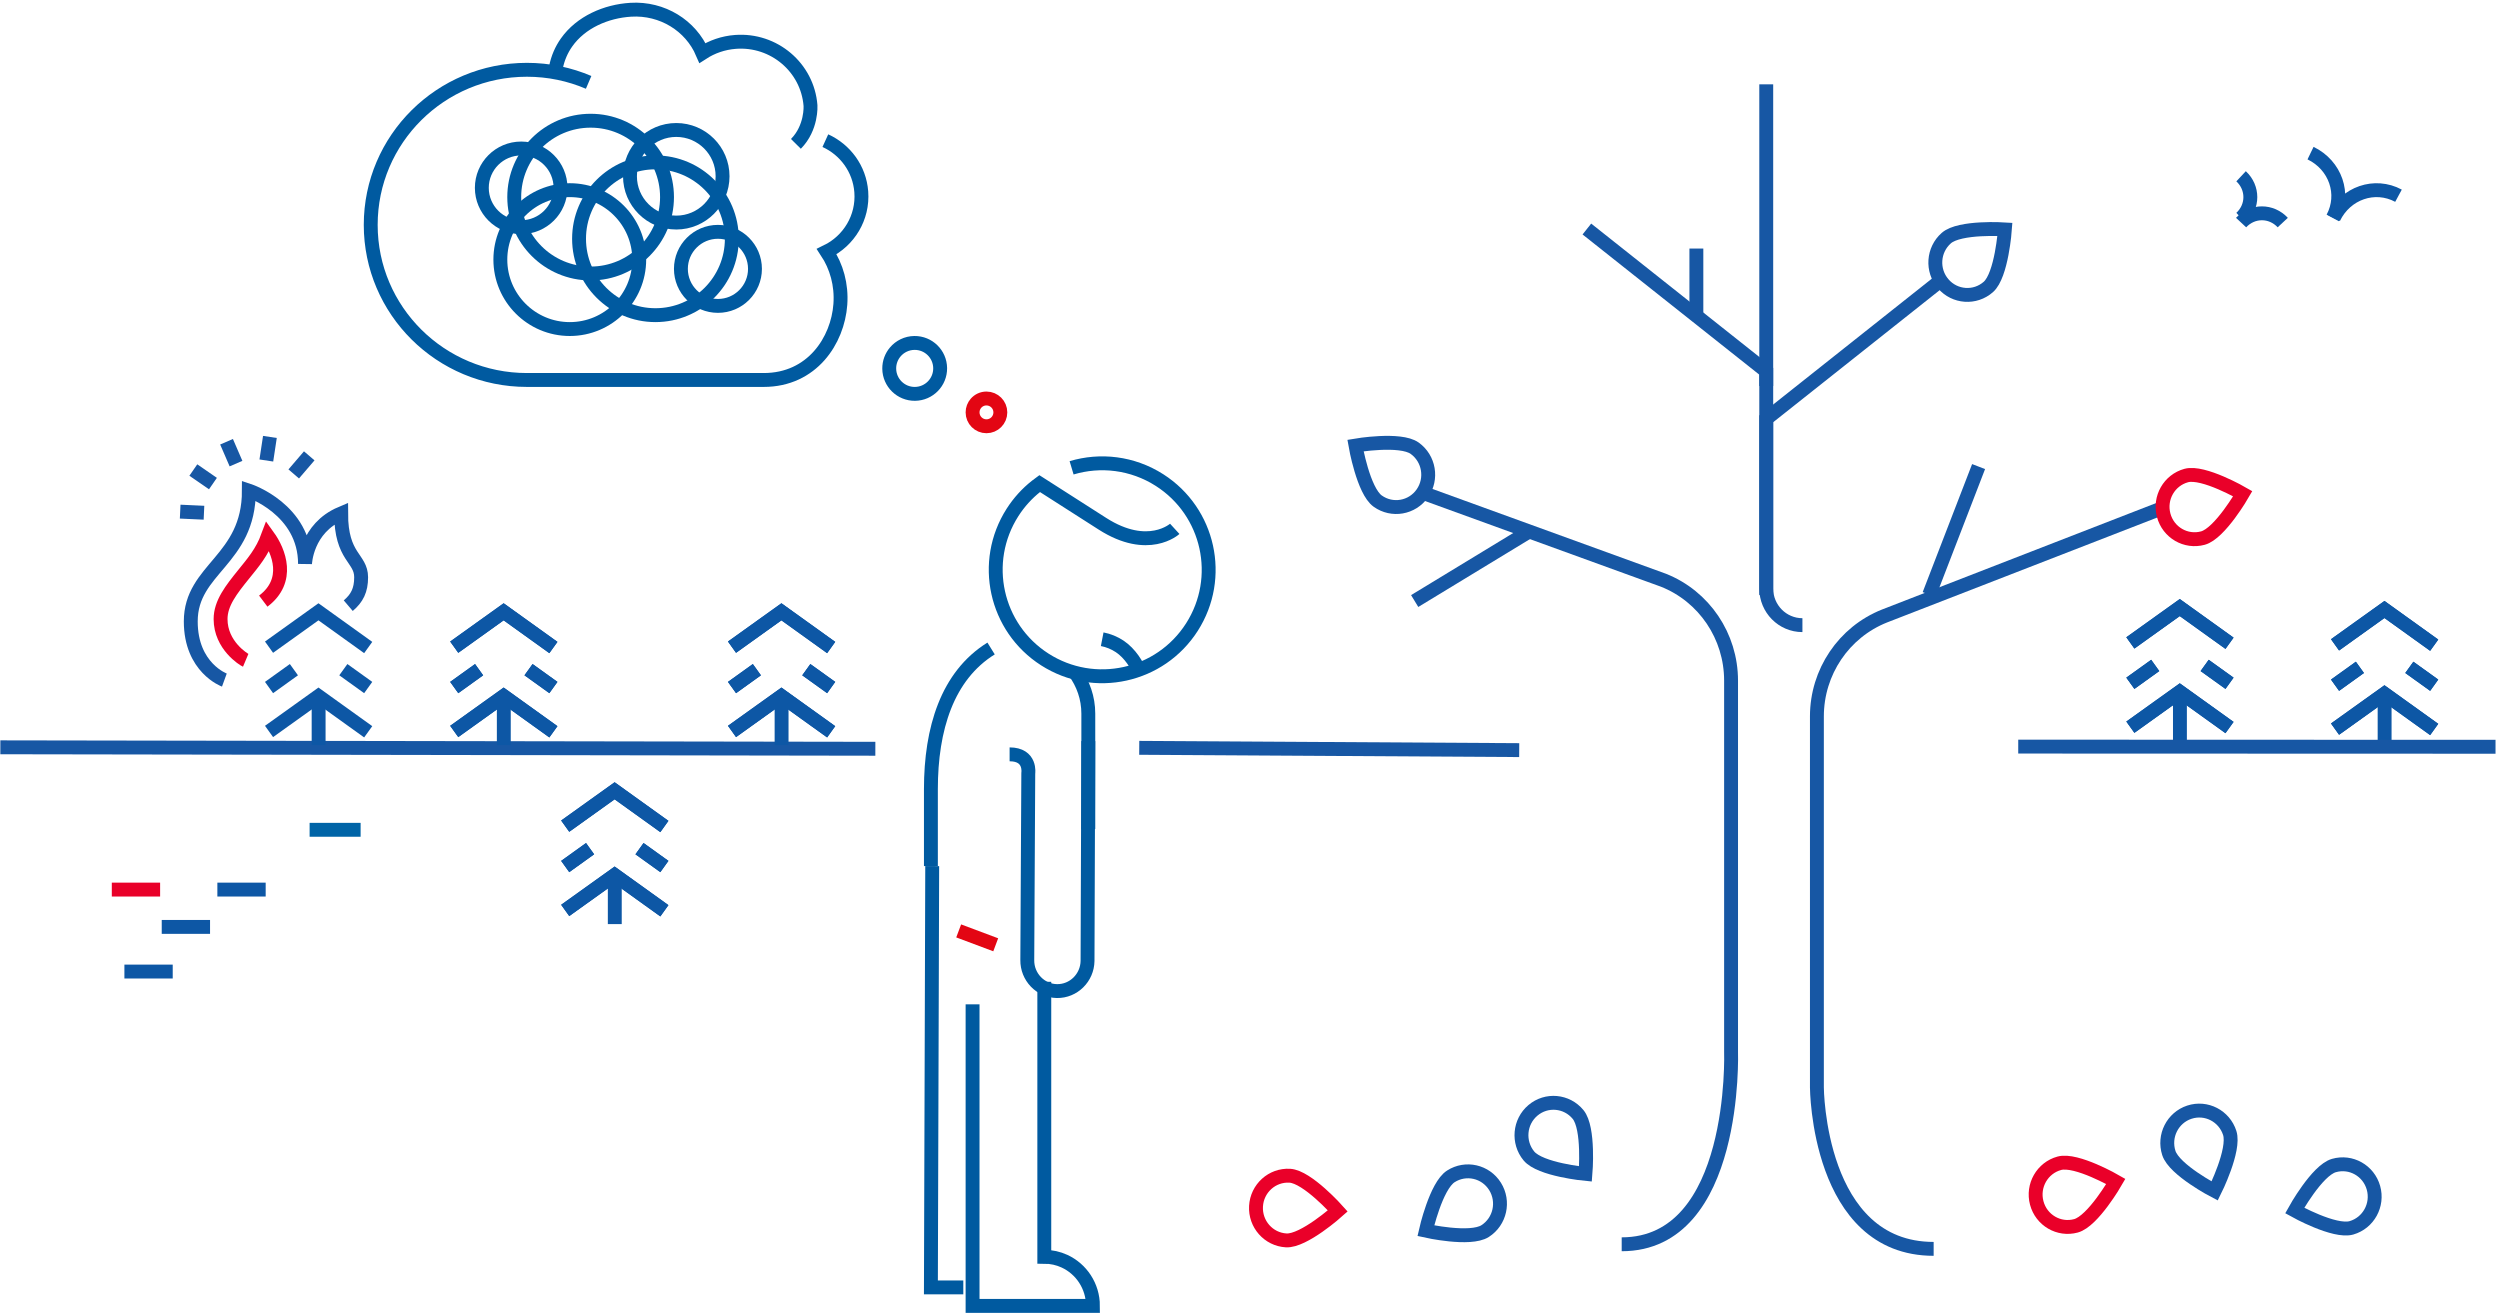 <?xml version="1.0" encoding="UTF-8"?>
<svg width="540px" height="284px" viewBox="0 0 540 284" version="1.1" xmlns="http://www.w3.org/2000/svg" xmlns:xlink="http://www.w3.org/1999/xlink">
    <!-- Generator: Sketch 63.1 (92452) - https://sketch.com -->
    <title>Group 105</title>
    <desc>Created with Sketch.</desc>
    <g id="Page-1" stroke="none" stroke-width="1" fill="none" fill-rule="evenodd">
        <g id="latt-lastbil-copy-2" transform="translate(-624, -196)" stroke-width="3">
            <g id="Group-105" transform="translate(624, 198)">
                <path d="M232.075,143.075 C233.961,145.629 235.075,148.759 235.075,152.131 L235.075,177.075" id="Stroke-1" stroke="#005AA0"></path>
                <path d="M235.075,158.075 L234.908,205.569 C234.853,209.202 231.881,212.129 228.302,212.074 C224.724,212.018 221.841,209.001 221.895,205.369 L222.109,165.034 C222.109,165.034 222.761,160.938 218.075,160.938" id="Stroke-2" stroke="#005AA0"></path>
                <path d="M225.568,210.075 L225.568,269.463 C227.119,269.463 228.59,269.803 229.916,270.412 C233.55,272.081 236.075,275.781 236.075,280.075 L210.075,280.075 L210.075,214.939" id="Stroke-3" stroke="#005AA0"></path>
                <polyline id="Stroke-4" stroke="#005AA0" points="208.075 276.075 201.075 276.075 201.357 185.075"></polyline>
                <line x1="207.075" y1="199.075" x2="215.075" y2="202.075" id="Stroke-5" stroke="#E30613"></line>
                <path d="M238.075,136.075 C239.425,136.335 240.702,136.864 241.843,137.616 C244.122,139.121 245.734,141.848 246.075,143.075" id="Stroke-6" stroke="#005AA0"></path>
                <path d="M253.745,112.229 C253.745,112.229 248.028,117.463 238.134,111.134 L224.574,102.462 L223.805,103.034 C221.852,104.579 220.118,106.469 218.702,108.684 C211.858,119.383 214.984,133.605 225.683,140.448 C236.383,147.292 250.605,144.167 257.448,133.466 C264.291,122.768 261.166,108.546 250.467,101.703 C244.592,97.946 237.657,97.192 231.463,99.048" id="Stroke-7" stroke="#005AA0"></path>
                <path d="M201.075,185.075 L201.075,168.441 C201.075,155.441 204.59,143.962 214.075,138.075" id="Stroke-8" stroke="#005AA0"></path>
                <path d="M216.075,87.075 C216.075,88.732 214.732,90.075 213.075,90.075 C211.418,90.075 210.075,88.732 210.075,87.075 C210.075,86.323 210.351,85.636 210.808,85.11 C211.358,84.476 212.17,84.075 213.075,84.075 C214.732,84.075 216.075,85.418 216.075,87.075 Z" id="Stroke-9" stroke="#E30613"></path>
                <path d="M203.074,77.511 C203.11,80.548 200.676,83.039 197.638,83.075 C194.601,83.11 192.111,80.676 192.075,77.639 C192.059,76.262 192.551,74.996 193.378,74.021 C194.372,72.848 195.852,72.095 197.511,72.076 C200.548,72.04 203.039,74.475 203.074,77.511 Z" id="Stroke-10" stroke="#005AA0"></path>
                <path d="M120.075,12.592 C120.479,10.532 121.28,8.731 122.367,7.186 C125.478,2.764 130.939,0.431 136.23,0.106 C143.073,-0.313 149.195,3.531 151.733,9.441 C153.797,8.105 156.221,7.249 158.854,7.051 C167.176,6.425 174.435,12.586 175.068,20.811 C175.068,20.811 175.372,25.585 171.916,29.075" id="Stroke-11" stroke="#005AA0"></path>
                <path d="M127.144,15.792 C123.054,14.044 118.547,13.075 113.812,13.075 C95.18,13.075 80.075,28.074 80.075,46.575 C80.075,65.077 95.18,80.075 113.812,80.075 L164.96,80.075 C175.414,80.075 180.95,71.556 181.515,63.745 C181.822,59.482 180.682,55.558 178.566,52.351 C183.34,50.037 186.462,45.01 186.036,39.428 C185.654,34.447 182.547,30.325 178.277,28.38" id="Stroke-12" stroke="#005AA0"></path>
                <path d="M108.075,54.075 C108.075,62.354 114.796,69.075 123.075,69.075 C131.354,69.075 138.075,62.354 138.075,54.075 C138.075,45.796 131.354,39.075 123.075,39.075 C114.796,39.075 108.075,45.796 108.075,54.075 Z" id="Stroke-13" stroke="#005AA0"></path>
                <path d="M111.075,40.575 C111.075,49.682 118.468,57.075 127.575,57.075 C136.681,57.075 144.075,49.682 144.075,40.575 C144.075,31.469 136.681,24.075 127.575,24.075 C118.468,24.075 111.075,31.469 111.075,40.575 Z" id="Stroke-14" stroke="#005AA0"></path>
                <path d="M125.075,49.575 C125.075,58.682 132.468,66.075 141.575,66.075 C150.681,66.075 158.075,58.682 158.075,49.575 C158.075,40.469 150.681,33.075 141.575,33.075 C132.468,33.075 125.075,40.469 125.075,49.575 Z" id="Stroke-15" stroke="#005AA0"></path>
                <path d="M136.075,36.075 C136.075,41.594 140.556,46.075 146.075,46.075 C151.594,46.075 156.075,41.594 156.075,36.075 C156.075,30.556 151.594,26.075 146.075,26.075 C140.556,26.075 136.075,30.556 136.075,36.075 Z" id="Stroke-16" stroke="#005AA0"></path>
                <path d="M147.075,56.075 C147.075,60.491 150.659,64.075 155.075,64.075 C159.49,64.075 163.075,60.491 163.075,56.075 C163.075,51.66 159.49,48.075 155.075,48.075 C150.659,48.075 147.075,51.66 147.075,56.075 Z" id="Stroke-17" stroke="#005AA0"></path>
                <path d="M104.075,38.575 C104.075,43.266 107.884,47.075 112.575,47.075 C117.266,47.075 121.075,43.266 121.075,38.575 C121.075,33.884 117.266,30.075 112.575,30.075 C107.884,30.075 104.075,33.884 104.075,38.575 Z" id="Stroke-18" stroke="#005AA0"></path>
                <path d="M0.075,159.417 L189.075,159.733 M246.075,159.532 L328.15,160.027" id="Stroke-19" stroke="#1757A4"></path>
                <polyline id="Stroke-20" stroke="#0D57A5" points="79.533 137.863 68.786 130.15 58.112 137.79"></polyline>
                <polyline id="Stroke-21" stroke="#0D57A5" points="79.533 156.067 68.786 148.354 58.112 155.994"></polyline>
                <line x1="79.533" y1="146.507" x2="74.16" y2="142.65" id="Stroke-22" stroke="#0D57A5"></line>
                <line x1="58.112" y1="146.507" x2="63.485" y2="142.65" id="Stroke-23" stroke="#0D57A5"></line>
                <line x1="68.822" y1="149.525" x2="68.822" y2="158.946" id="Stroke-24" stroke="#0D57A5"></line>
                <polyline id="Stroke-25" stroke="#0D57A5" points="119.533 137.863 108.786 130.15 98.112 137.79"></polyline>
                <polyline id="Stroke-26" stroke="#0D57A5" points="119.533 156.067 108.786 148.354 98.112 155.994"></polyline>
                <line x1="119.533" y1="146.507" x2="114.16" y2="142.65" id="Stroke-27" stroke="#0D57A5"></line>
                <line x1="98.112" y1="146.507" x2="103.485" y2="142.65" id="Stroke-28" stroke="#0D57A5"></line>
                <polyline id="Stroke-29" stroke="#0D57A5" points="119.533 137.863 108.786 130.15 98.112 137.79"></polyline>
                <polyline id="Stroke-30" stroke="#0D57A5" points="119.533 156.067 108.786 148.354 98.112 155.994"></polyline>
                <line x1="119.533" y1="146.507" x2="114.16" y2="142.65" id="Stroke-31" stroke="#0D57A5"></line>
                <line x1="98.112" y1="146.507" x2="103.485" y2="142.65" id="Stroke-32" stroke="#0D57A5"></line>
                <line x1="108.822" y1="149.525" x2="108.822" y2="158.946" id="Stroke-33" stroke="#0D57A5"></line>
                <polyline id="Stroke-34" stroke="#0D57A5" points="143.505 176.523 132.758 168.81 122.084 176.45"></polyline>
                <polyline id="Stroke-35" stroke="#0D57A5" points="143.505 194.726 132.758 187.013 122.084 194.653"></polyline>
                <line x1="143.505" y1="185.167" x2="138.132" y2="181.31" id="Stroke-36" stroke="#0D57A5"></line>
                <line x1="122.084" y1="185.167" x2="127.457" y2="181.31" id="Stroke-37" stroke="#0D57A5"></line>
                <polyline id="Stroke-38" stroke="#0D57A5" points="143.505 176.523 132.758 168.81 122.084 176.45"></polyline>
                <polyline id="Stroke-39" stroke="#0D57A5" points="143.505 194.726 132.758 187.013 122.084 194.653"></polyline>
                <line x1="143.505" y1="185.167" x2="138.132" y2="181.31" id="Stroke-40" stroke="#0D57A5"></line>
                <line x1="122.084" y1="185.167" x2="127.457" y2="181.31" id="Stroke-41" stroke="#0D57A5"></line>
                <line x1="132.794" y1="188.184" x2="132.794" y2="197.605" id="Stroke-42" stroke="#0D57A5"></line>
                <polyline id="Stroke-43" stroke="#0D57A5" points="179.533 137.863 168.786 130.15 158.112 137.79"></polyline>
                <polyline id="Stroke-44" stroke="#0D57A5" points="179.533 156.067 168.786 148.354 158.112 155.994"></polyline>
                <line x1="179.533" y1="146.507" x2="174.16" y2="142.65" id="Stroke-45" stroke="#0D57A5"></line>
                <line x1="158.112" y1="146.507" x2="163.485" y2="142.65" id="Stroke-46" stroke="#0D57A5"></line>
                <polyline id="Stroke-47" stroke="#0D57A5" points="179.533 137.863 168.786 130.15 158.112 137.79"></polyline>
                <polyline id="Stroke-48" stroke="#0D57A5" points="179.533 156.067 168.786 148.354 158.112 155.994"></polyline>
                <line x1="179.533" y1="146.507" x2="174.16" y2="142.65" id="Stroke-49" stroke="#0D57A5"></line>
                <line x1="158.112" y1="146.507" x2="163.485" y2="142.65" id="Stroke-50" stroke="#0D57A5"></line>
                <line x1="168.822" y1="149.525" x2="168.822" y2="158.946" id="Stroke-51" stroke="#0D57A5"></line>
                <polyline id="Stroke-52" stroke="#0D57A5" points="481.577 136.945 470.83 129.232 460.156 136.872"></polyline>
                <polyline id="Stroke-53" stroke="#0D57A5" points="481.577 155.149 470.83 147.436 460.156 155.076"></polyline>
                <line x1="481.577" y1="145.589" x2="476.204" y2="141.732" id="Stroke-54" stroke="#0D57A5"></line>
                <line x1="460.156" y1="145.589" x2="465.529" y2="141.732" id="Stroke-55" stroke="#0D57A5"></line>
                <polyline id="Stroke-56" stroke="#0D57A5" points="481.577 136.945 470.83 129.232 460.156 136.872"></polyline>
                <polyline id="Stroke-57" stroke="#0D57A5" points="481.577 155.149 470.83 147.436 460.156 155.076"></polyline>
                <line x1="481.577" y1="145.589" x2="476.204" y2="141.732" id="Stroke-58" stroke="#0D57A5"></line>
                <line x1="460.156" y1="145.589" x2="465.529" y2="141.732" id="Stroke-59" stroke="#0D57A5"></line>
                <line x1="470.866" y1="148.607" x2="470.866" y2="158.028" id="Stroke-60" stroke="#0D57A5"></line>
                <polyline id="Stroke-61" stroke="#0D57A5" points="525.787 137.362 515.04 129.649 504.366 137.289"></polyline>
                <polyline id="Stroke-62" stroke="#0D57A5" points="525.787 155.566 515.04 147.853 504.366 155.493"></polyline>
                <line x1="525.787" y1="146.006" x2="520.414" y2="142.149" id="Stroke-63" stroke="#0D57A5"></line>
                <line x1="504.367" y1="146.006" x2="509.74" y2="142.149" id="Stroke-64" stroke="#0D57A5"></line>
                <polyline id="Stroke-65" stroke="#0D57A5" points="525.787 137.362 515.04 129.649 504.366 137.289"></polyline>
                <polyline id="Stroke-66" stroke="#0D57A5" points="525.787 155.566 515.04 147.853 504.366 155.493"></polyline>
                <line x1="525.787" y1="146.006" x2="520.414" y2="142.149" id="Stroke-67" stroke="#0D57A5"></line>
                <line x1="504.367" y1="146.006" x2="509.74" y2="142.149" id="Stroke-68" stroke="#0D57A5"></line>
                <line x1="515.077" y1="149.024" x2="515.077" y2="158.445" id="Stroke-69" stroke="#0D57A5"></line>
                <line x1="24.15" y1="190.15" x2="34.585" y2="190.15" id="Stroke-71" stroke="#E90029"></line>
                <line x1="34.934" y1="198.212" x2="45.37" y2="198.212" id="Stroke-72" stroke="#0D57A5"></line>
                <line x1="46.951" y1="190.15" x2="57.386" y2="190.15" id="Stroke-73" stroke="#0D57A5"></line>
                <line x1="26.872" y1="207.856" x2="37.307" y2="207.856" id="Stroke-74" stroke="#0D57A5"></line>
                <path d="M484.075,45.075 C486.741,42.589 486.741,38.561 484.075,36.075" id="Stroke-75" stroke="#0D57A5"></path>
                <path d="M493.075,46.075 C490.589,43.409 486.561,43.409 484.075,46.075" id="Stroke-76" stroke="#0D57A5"></path>
                <path d="M503.873,45.075 C506.63,39.954 504.482,33.686 499.075,31.075" id="Stroke-77" stroke="#0D57A5"></path>
                <path d="M518.075,40.277 C512.954,37.52 506.686,39.668 504.075,45.075" id="Stroke-78" stroke="#0D57A5"></path>
                <path d="M307.942,104.675 L359.284,123.321 C368.106,126.817 373.91,135.426 373.91,145.013 L373.91,225.157 C373.91,225.157 375.357,266.766 350.286,266.766" id="Stroke-79" stroke="#1757A4"></path>
                <line x1="381.508" y1="16.215" x2="381.508" y2="81.382" id="Stroke-80" stroke="#1757A4"></line>
                <path d="M467.642,107.525 L407.077,131.046 C398.255,134.547 392.451,143.155 392.451,152.74 L392.451,232.884 C392.451,232.884 392.597,267.755 417.669,267.755" id="Stroke-81" stroke="#1757A4"></path>
                <path d="M420.249,57.745 L381.508,88.477 L381.508,123.802 L381.508,125.126 C381.508,129.492 385.007,133.032 389.323,133.032" id="Stroke-82" stroke="#1757A4"></path>
                <polyline id="Stroke-83" stroke="#1757A4" points="381.508 126.529 381.508 78.2 342.764 47.469"></polyline>
                <line x1="330.715" y1="112.541" x2="305.571" y2="127.825" id="Stroke-84" stroke="#1757A4"></line>
                <path d="M305.57,94.815 C308.688,97.047 309.431,101.41 307.226,104.566 C305.022,107.721 300.708,108.47 297.588,106.241 C294.469,104.012 292.782,94.237 292.782,94.237 C292.782,94.237 302.45,92.586 305.57,94.815 Z" id="Stroke-85" stroke="#1757A4"></path>
                <path d="M429.486,59.979 C426.607,62.519 422.238,62.215 419.73,59.302 C417.22,56.39 417.52,51.97 420.399,49.433 C423.278,46.893 433.063,47.544 433.063,47.544 C433.063,47.544 432.364,57.439 429.486,59.979 Z" id="Stroke-86" stroke="#1757A4"></path>
                <path d="M475.823,114.227 C472.133,115.229 468.342,113.017 467.352,109.285 C466.361,105.554 468.548,101.717 472.235,100.715 C475.924,99.713 484.435,104.644 484.435,104.644 C484.435,104.644 479.512,113.225 475.823,114.227 Z" id="Stroke-87" stroke="#EA0029"></path>
                <path d="M448.405,262.78 C444.716,263.782 440.923,261.57 439.935,257.838 C438.942,254.107 441.13,250.27 444.818,249.266 C448.507,248.266 457.018,253.195 457.018,253.195 C457.018,253.195 452.095,261.778 448.405,262.78 Z" id="Stroke-88" stroke="#EA0029"></path>
                <path d="M504.119,249.757 C507.791,248.695 511.618,250.847 512.666,254.565 C513.713,258.278 511.586,262.152 507.914,263.212 C504.243,264.272 495.656,259.477 495.656,259.477 C495.656,259.477 500.446,250.817 504.119,249.757 Z" id="Stroke-89" stroke="#1757A4"></path>
                <path d="M468.467,247.042 C467.288,243.367 469.278,239.42 472.91,238.228 C476.542,237.035 480.443,239.048 481.622,242.722 C482.801,246.397 478.371,255.25 478.371,255.25 C478.371,255.25 469.646,250.716 468.467,247.042 Z" id="Stroke-90" stroke="#1757A4"></path>
                <path d="M313.389,252.094 C316.617,250.028 320.888,251 322.929,254.265 C324.971,257.531 324.01,261.852 320.782,263.917 C317.554,265.983 307.981,263.833 307.981,263.833 C307.981,263.833 310.161,254.158 313.389,252.094 Z" id="Stroke-91" stroke="#1757A4"></path>
                <path d="M277.812,265.924 C274,265.706 271.083,262.402 271.299,258.545 C271.515,254.686 274.781,251.738 278.593,251.956 C282.405,252.174 288.96,259.556 288.96,259.556 C288.96,259.556 281.624,266.143 277.812,265.924 Z" id="Stroke-92" stroke="#EA0029"></path>
                <path d="M330.244,247.688 C327.795,244.722 328.186,240.311 331.118,237.833 C334.049,235.357 338.41,235.754 340.859,238.72 C343.306,241.683 342.459,251.568 342.459,251.568 C342.459,251.568 332.693,250.654 330.244,247.688 Z" id="Stroke-93" stroke="#1757A4"></path>
                <line x1="366.417" y1="51.687" x2="366.417" y2="66.23" id="Stroke-94" stroke="#1757A4"></line>
                <line x1="427.375" y1="98.781" x2="416.701" y2="126.435" id="Stroke-95" stroke="#1757A4"></line>
                <line x1="435.938" y1="159.267" x2="539.034" y2="159.304" id="Stroke-96" stroke="#1757A4"></line>
                <path d="M48.464,144.894 C48.464,144.894 41.205,142.252 41.205,132.228 C41.205,120.77 53.76,119.078 53.76,103.981 C53.76,103.981 65.885,107.996 65.885,119.809 C65.885,119.809 66.097,112.112 73.681,108.902 C73.681,118.48 78.005,118.47 78.005,122.692 C78.005,125.492 77.121,127.213 75.223,128.826" id="Stroke-97" stroke="#1757A4"></path>
                <path d="M56.865,127.845 C62.756,123.4 60.264,117.095 57.884,113.8 C56.584,117.313 54.666,119.526 52.627,122.053 C49.966,125.353 47.645,128.282 47.645,131.72 C47.645,137.415 52.679,140.461 53.07,140.626" id="Stroke-98" stroke="#EA0029"></path>
                <line x1="50.976" y1="98.141" x2="48.934" y2="93.416" id="Stroke-99" stroke="#1757A4"></line>
                <line x1="45.996" y1="102.452" x2="41.76" y2="99.528" id="Stroke-100" stroke="#1757A4"></line>
                <line x1="44.058" y1="108.749" x2="38.917" y2="108.513" id="Stroke-101" stroke="#1757A4"></line>
                <line x1="57.529" y1="97.467" x2="58.3" y2="92.378" id="Stroke-102" stroke="#1757A4"></line>
                <line x1="63.444" y1="100.368" x2="66.795" y2="96.461" id="Stroke-103" stroke="#1757A4"></line>
                <line x1="66.875" y1="177.237" x2="77.894" y2="177.237" id="Stroke-104" stroke="#0064A7"></line>
            </g>
        </g>
    </g>
</svg>